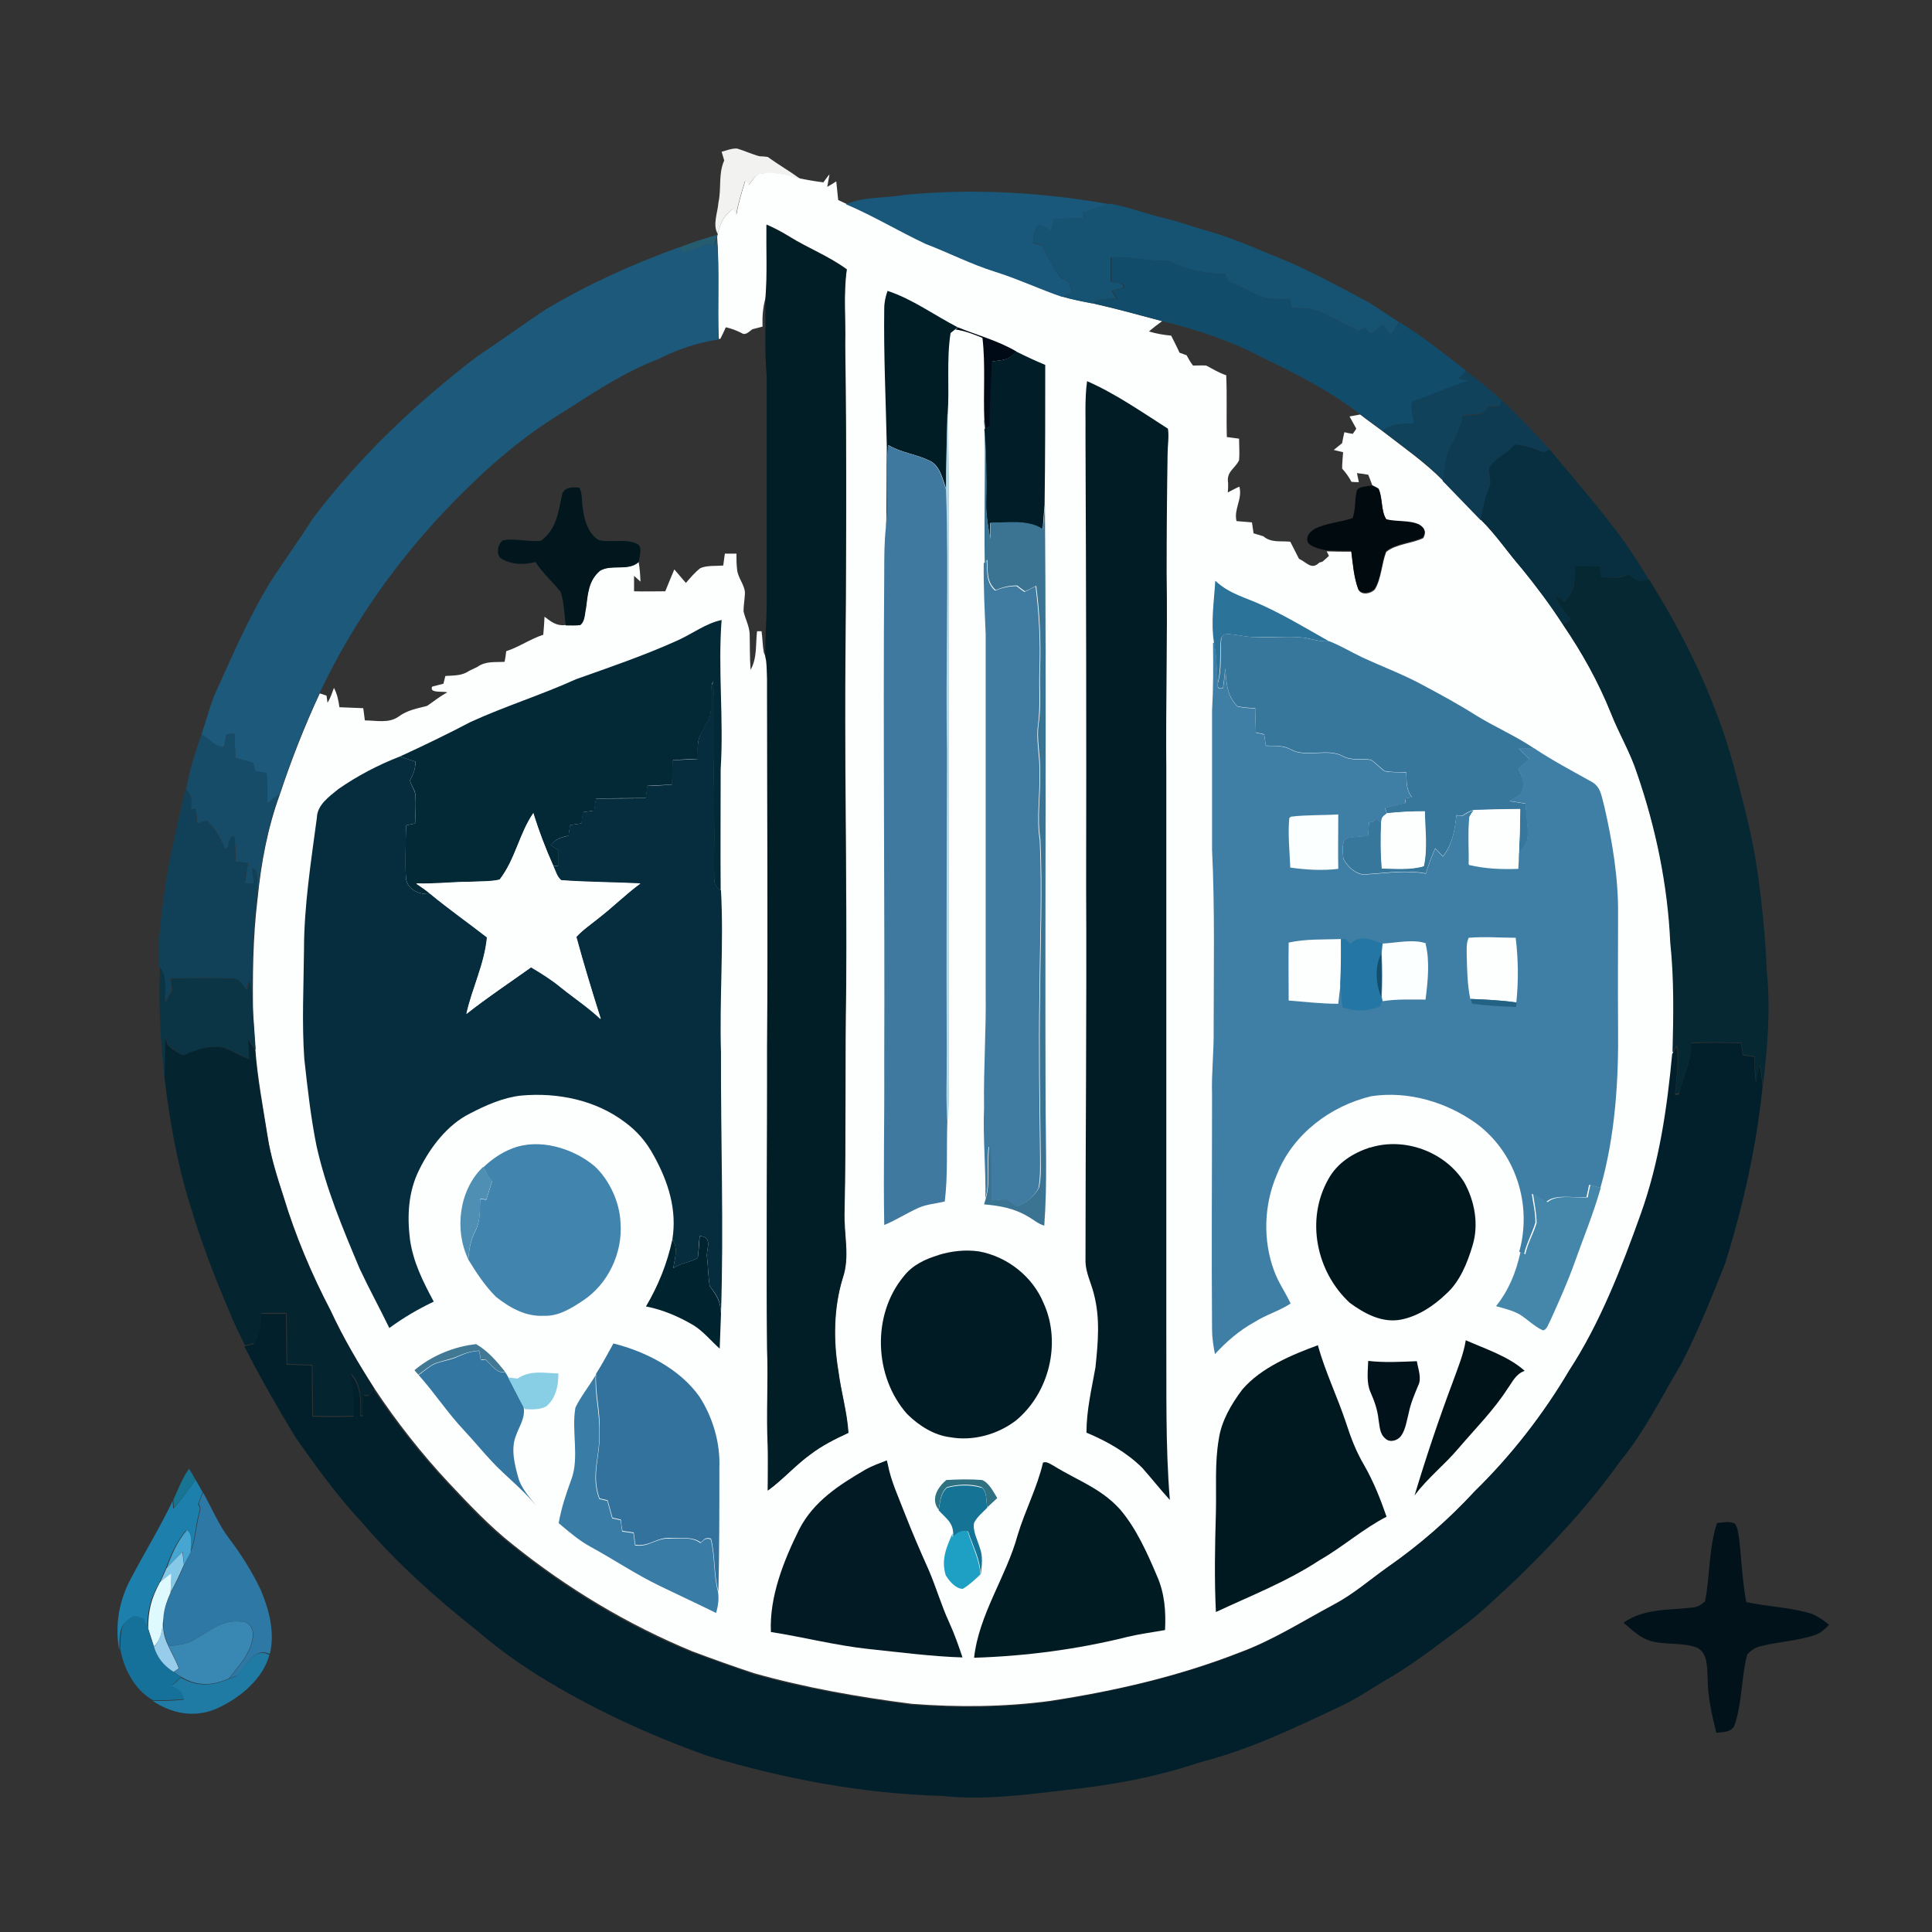 <svg xmlns="http://www.w3.org/2000/svg" id="Layer_1" data-name="Layer 1" viewBox="0 0 600 600"><rect x="0" y="0" width="600" height="600" fill="#333333" stroke="none"/><defs><style>      .cls-1 {        fill: #1ea0c4;      }      .cls-2 {        fill: #2b7399;      }      .cls-3 {        fill: #011b24;      }      .cls-4 {        fill: #f2f3f0;      }      .cls-5 {        fill: #01171d;      }      .cls-6 {        fill: #98cceb;      }      .cls-7 {        fill: #114158;      }      .cls-8 {        fill: #011b23;      }      .cls-9 {        fill: #052833;      }      .cls-10 {        fill: #1f7aa4;      }      .cls-11 {        fill: #2f7181;      }      .cls-12 {        fill: #3a7492;      }      .cls-13 {        fill: #4487ab;      }      .cls-14 {        fill: #38779c;      }      .cls-15 {        fill: #042936;      }      .cls-16 {        fill: #10425c;      }      .cls-17 {        fill: #3376a1;      }      .cls-18 {        fill: #15719a;      }      .cls-19 {        fill: #397ca5;      }      .cls-20 {        fill: #86c8e8;      }      .cls-21 {        fill: #dffafe;      }      .cls-22 {        fill: #19587a;      }      .cls-23 {        fill: #01202b;      }      .cls-24 {        fill: #011a24;      }      .cls-25 {        fill: #4185af;      }      .cls-26 {        fill: #082f3f;      }      .cls-27 {        fill: #011e28;      }      .cls-28 {        fill: #0b3444;      }      .cls-29 {        fill: #afdae9;      }      .cls-30 {        fill: #2476a4;      }      .cls-31 {        fill: #157495;      }      .cls-32 {        fill: #001d26;      }      .cls-33 {        fill: #40799f;      }      .cls-34 {        fill: #1d80ac;      }      .cls-35 {        fill: #88cfe5;      }      .cls-36 {        fill: #47a6d1;      }      .cls-37 {        fill: #010b0f;      }      .cls-38 {        fill: #246283;      }      .cls-39 {        fill: #124c6b;      }      .cls-40 {        fill: #407ba1;      }      .cls-41 {        fill: #0e3b52;      }      .cls-42 {        fill: #062d3e;      }      .cls-43 {        fill: #174c69;      }      .cls-44 {        fill: #1c597a;      }      .cls-45 {        fill: #3f7fa6;      }      .cls-46 {        fill: #002330;      }      .cls-47 {        fill: #265c70;      }      .cls-48 {        fill: #4e8fb3;      }      .cls-49 {        fill: #134e6e;      }      .cls-50 {        fill: #fdffff;      }      .cls-51 {        fill: #01121a;      }      .cls-52 {        fill: #187493;      }      .cls-53 {        fill: #fcffff;      }      .cls-54 {        fill: #165372;      }      .cls-55 {        fill: #2d78a5;      }      .cls-56 {        fill: #021c25;      }      .cls-57 {        fill: #00161d;      }      .cls-58 {        fill: #417994;      }      .cls-59 {        fill: #000916;      }      .cls-60 {        fill: #011e26;      }      .cls-61 {        fill: #3987b3;      }      .cls-62 {        fill: #fdfefe;      }      .cls-63 {        fill: #33729c;      }      .cls-64 {        fill: #001820;      }      .cls-65 {        fill: #001319;      }      .cls-66 {        fill: #042430;      }    </style></defs><path class="cls-4" d="M228.91,46.13c2.4.7,4.6,1.8,7,2.4.8,0,1.7.1,2.5.2,3.3,2.4,6.8,4.4,10.1,6.8-3.9-.9-7.4-2.2-11.6-1.6-2.4,0-3.1,2.1-4.5,3.6-.4-.5-.7-.9-1-1.4-1.1,3.5-2.2,7-2.8,10.6-.4-.6-.7-1.2-1.1-1.8-2.9,2.3-3.7,4.2-4.6,7.7-1.7-2.7,0-6.7.2-9.7,1-4.6-.1-8.8,1.8-13.1-.3-.9-.5-1.8-.8-2.7,1.5-.4,3.2-1.1,4.8-1Z"></path><path class="cls-62" d="M236.91,53.83c4.1-.6,7.6.6,11.6,1.6,2.4.5,4.8.9,7.2,1.2.6-.8,1.2-1.7,1.9-2.5-.2,1.3-.5,2.6-.7,3.9.9-.5,1.9-1.1,2.8-1.7.2,1.9.4,3.9.6,5.8.9.4,1.7.8,2.6,1.2,8.5,3.6,16.4,8.3,24.7,12.3,7.3,2.8,14.2,6.4,21.7,8.7,7.1,2.2,13.8,5.5,20.8,7.8,3.1.9,6.2,1.5,9.3,2.1,7.2,1.6,14.3,3.6,21.5,5.5-1.4,1-2.8,2.1-4.1,3.2,2.3.7,4.6,1.1,6.9,1.3.9,1.8,1.8,3.5,2.6,5.3.7.3,1.5.5,2.2.8.6,1.1,1.2,2.2,2,3.2,1.4,0,2.8-.1,4.1,0,2.1,1.1,4,2.3,6.2,3,.3,6.4,0,12.8.2,19.2,1.3.2,2.6.3,3.8.5,0,2.2.2,4.5,0,6.7-1.4,2.8-4,3.5-3.4,7.1,0,.9,0,1.9-.1,2.9,1.2-.6,2.4-1.3,3.6-1.8,1,4-1.8,6.9-.9,10.7,1.6.1,3.2.3,4.8.4.2,1.2.3,2.3.5,3.4,1,.3,2,.6,3,.9,2.5,2.1,5.3,1.4,8.4,1.7.9,1.8,1.8,3.5,2.7,5.3,2.4,1.1,3.9,3.6,6.3,1.2.3-.1.7-.2,1-.3.7-.6,1.4-1.2,2-1.8-.2-.5-.5-1-.7-1.4,2.6.1,5.1.1,7.7.1.5,3.9.8,8.2,2.2,11.9,1.1,1.8,4,1.1,5.1-.2,2-3.3,2.1-8.1,3.5-11.6,3-2.5,8-2.6,11.5-4.3,1-1.8.5-2.9-1.1-3.9-3-1.6-7.1-.8-10.3-1.7-1.8-2.7-1.1-6.6-2.4-9.5-.6-.4-1.2-.7-1.9-1-.5-1.2-.9-2.5-1.4-3.6-1.2-.2-2.3-.4-3.5-.5.2.9.4,1.8.6,2.8-.8,0-1.6,0-2.3-.1-.8-1.5-1.7-2.8-2.9-4.1,0-1.7.2-3.4.3-5.1-1-.2-2-.5-2.9-.7.9-.7,1.7-1.4,2.6-2.1.2-1.1.4-2.2.7-3.4.9.2,1.7.4,2.6.5.4-.5.7-1,1.1-1.6-.7-1.3-1.4-2.5-2.1-3.8,1.1-.2,2.2-.4,3.3-.6,2.3,1.8,4.7,3.5,7,5.2,6.4,5,13.1,9.6,18.8,15.4,3.9,4.1,7.9,8.1,11.8,12.2,4.7,4.6,8.3,10,12.6,15,4.7,5.6,9,11.5,13,17.7,5.8,8.6,10.9,17.7,14.8,27.3,2.5,6.4,6,12.3,8.2,18.9,5.8,16.9,9.5,34.7,10.3,52.5,1.2,11.3,1,22.8.7,34.1-1.5,17.1-4,33.6-9.8,49.8-5.8,16.5-12.6,33.8-22.2,48.5-8.1,13.8-18,26.5-29.4,37.6-8.2,8.9-17.3,16.8-27.2,23.7-5.5,3.9-10.5,8.3-16.5,11.5-10.1,5.4-19.1,11.2-29.4,15-19.1,7.5-38.8,12-59,15.1-14.2,1.9-28.8,2-43,.9-16.4-2.1-33-5-48.9-9.5-6.4-2.1-12.8-4.4-19.2-6.8-20.1-8.3-38.9-19.6-55.8-33.2-7.1-5.6-13.6-12.5-19.8-19.1-8.5-9.1-16.2-18.9-23.1-29.3-5-7.8-9.7-15.8-13.6-24.2-5.9-11.3-10.9-23.1-14.6-35.3-2-6.2-4-12.4-5-18.9-1.4-8.9-3.1-17.8-3.8-26.8-.2-3.3-.5-6.7-.7-10-.2-12.4-.1-24.8,1.4-37.1,1.1-11,3.1-21.8,6.9-32.2,3.5-10.6,7.7-21.3,12.4-31.4l2.1.7c.1.7.2,1.5.3,2.2.9-1.4,1.4-3,2-4.6,1,1.9,1.4,3.8,1.7,6,2.5.1,4.9.2,7.4.3.2,1.2.3,2.5.5,3.8,3.6,0,7.4,1,10.5-1.2,2.7-2,5.7-2.5,8.8-3.3,2.1-1.4,4-3,6.3-4.2-1.2-.5-5.7.4-4.7-1.8,1.1-.3,2.3-.6,3.5-.9.2-.8.4-1.6.6-2.4,2.7-.2,5.1,0,7.4-1.6.8-.4,1.7-.8,2.5-1.2,2.7-1.9,5.4-1.4,8.5-1.6.2-1.1.4-2.2.5-3.3,4-1.3,7.5-3.8,11.5-5.1.2-1.9.3-3.7.4-5.6,2.1,1.6,3.7,2.9,6.5,2.6,1.5,0,3,0,4.5-.1,1.5-1.1,1.4-3.6,1.8-5.3.6-4.4.7-8.5,4.4-11.6,3.7-2,8.8.3,12-2.7.4,2.1.5,4.1.6,6.2-.7-.6-1.3-1.2-2-1.8v4.8c3.2.1,6.4,0,9.7,0,.9-2.3,1.9-4.6,2.8-6.8,1.2,1.4,2.4,2.8,3.6,4.2,1.4-1.6,2.8-3.3,4.5-4.6,2.1-.9,4.8-.6,7.1-.8.2-1.2.3-2.5.5-3.7h3.6c0,1.7,0,3.3.2,4.9.2,2.8,2.8,5.2,2.4,8-.1,1.7-.4,3.3-.4,5,.5,2.3,1.8,4.6,1.9,7,.1,3.7,0,7.4.3,11.2,2.1-3.9,1.5-7.8,2-12h1.4c.3,2.2.3,4.4.7,6.6l.6,1.5.2.8c.5,3.9.2,8,.3,12,0,36,.3,72,0,108,0,31.3-.3,62.7,0,94,.4,10-.3,20,.2,30,.2,4.6.1,9.2,0,13.9,4.7-3.4,8.5-7.8,13.2-11.2,3.6-2.8,7.6-4.8,11.8-6.7-.4-6.5-2.3-12.6-3.1-19.1-1.6-9.4-1.5-19.6,1.3-28.8,2.4-7,.3-13.4.6-21.2.5-23.3.1-46.7.5-70,.2-31-.4-62-.3-93,.3-35.3.5-70.7,0-106,.2-7.7-.6-15.6.5-23.2-5.6-4.1-11.9-6.5-17.7-10.1-2.3-1.4-4.7-2.7-7.2-3.8-.1,7.5.4,15.1-.3,22.6-.9,3-1.1,5.9-1,9.1-1,.3-2,.5-3.1.8-1,.6-2.1,2.1-3.4,1.2-1.6-.8-3.1-1.4-4.9-1.8-.5,1.2-1.1,2.4-1.7,3.6h-.5c-.4-10.5.3-21.2-.5-31.8l.2-.7v-.2c.9-3.5,1.8-5.4,4.7-7.7.4.6.7,1.2,1.1,1.8.6-3.6,1.7-7.1,2.8-10.6.4.5.7.9,1,1.4,1.4-1.5,2.1-3.7,4.5-3.6h-.1Z"></path><path class="cls-22" d="M345.21,63.33c-3,.7-6,1.7-8.9,2.7.1.6.2,1.2.3,1.8-3.1,0-6.2.1-9.3.2-.2,1.2-.5,2.5-.8,3.7-1.2-.5-3-2.1-4.3-1.6-1.2,1.7-1.1,3.5-1.4,5.4.9.2,1.8.5,2.8.7,1.7,3.5,3.6,6.9,5.9,10.1.9.4,1.8.9,2.6,1.5.3,1,.5,2,.7,3-1,.4-1.9.9-2.9,1.4-7-2.4-13.8-5.6-20.8-7.8-7.4-2.3-14.4-5.9-21.7-8.7-8.3-3.9-16.2-8.7-24.7-12.3,6-2.5,11.8-1.8,18.2-2.9,21.4-2.1,43.1-.8,64.3,3v-.2Z"></path><path class="cls-54" d="M345.21,63.33c5.7,1.1,11,3.2,16.7,4.5,4.2,1,8.3,2.5,12.5,3.7,9,2.5,17.8,6.6,26.5,10.1,8.2,3.7,16.2,8,24.2,12.3,3.2,2,6.2,4.1,9.4,6.1-.8,1.4-1.6,2.7-2.5,4.1-.8-1.1-1.6-2.2-2.5-3.3-1.2,1-2.5,2-3.8,2.9-.6-.7-1.2-1.3-1.8-1.9-.7.3-1.4.6-2.1.9-3.8-1.8-7.5-3.8-11.3-5.6-3-1.6-6-1.3-9.4-1.5-.2-.9-.4-1.8-.6-2.6-3.9-.2-7.5,0-11-1.8-2.7-1.4-5.4-2.9-8.3-3.9-.2-.8-.4-1.5-.7-2.3-6.7,0-11.7-1.2-17.7-4-6,.2-11.9-1.4-17.9-1.1-.1,2.5,0,5,0,7.5,1.2.6,4.4,0,3.8,2-1.2.3-2.4.6-3.6.8.5.8,1.1,1.6,1.6,2.5-2.7,0-5.1,0-7.5,1.5-3.1-.6-6.3-1.2-9.3-2.1,1-.4,1.9-.9,2.9-1.4-.2-1-.3-2-.7-3-.8-.5-1.7-1-2.6-1.5-2.3-3.1-4.2-6.5-5.9-10.1-.9-.2-1.8-.5-2.8-.7.3-2,.3-3.7,1.4-5.4,1.3-.5,3,1.1,4.3,1.6.3-1.2.5-2.5.8-3.7,3.1,0,6.2-.2,9.3-.2,0-.6-.2-1.2-.3-1.8,2.9-1,5.9-2,8.9-2.7v.1Z"></path><path class="cls-60" d="M238.01,69.83c2.5,1.1,4.9,2.3,7.2,3.8,5.9,3.6,12.2,6,17.7,10.1-1.1,7.6-.3,15.5-.5,23.2.5,35.3.3,70.7,0,106-.1,31,.5,62,.3,93-.4,23.3,0,46.7-.5,70-.3,7.8,1.8,14.2-.6,21.2-2.8,9.2-2.9,19.4-1.3,28.8.9,6.5,2.7,12.6,3.1,19.1-4.1,1.9-8.1,3.9-11.8,6.7-4.7,3.4-8.5,7.8-13.2,11.2,0-4.6.1-9.3,0-13.9-.5-10,.2-20-.2-30-.3-31.3.1-62.7,0-94,.3-36,0-72,0-108,0-4,.1-8-.3-12l-.2-.8c-.2-5.8.4-11.5.4-17.2v-70c-.7-8.1-.3-16.3-.4-24.4.6-7.5.2-15.1.3-22.6v-.2Z"></path><path class="cls-47" d="M222.81,72.83l-.2.7c-.3,1-.6,1.9-.9,2.9-.6-.2-1.2-.4-1.8-.5-2.6,1-5.2,1.9-7.8,2.7-.5-.5-1-1.1-1.5-1.6,3.9-1.7,8-2.9,12.1-4.1l.1-.1Z"></path><path class="cls-44" d="M222.61,73.43c.8,10.6.2,21.3.5,32-6.9,1.1-12.5,3-18.7,6.1-10.4,4-19.5,10-28.8,16-11,6.6-21.1,14.8-30.2,23.8-19,18.4-34.9,40-46.2,64-4.7,10.1-8.9,20.8-12.4,31.4-1.4.8-2.6,1.7-3.8,2.9,0-3.2,0-6.3-.2-9.5-1.2-.2-2.4-.4-3.6-.6-.2-.9-.4-1.7-.6-2.6-1.8-.5-3.7-1-5.5-1.5-.1-2.5-.2-5.1-.3-7.6-.9,0-1.7.2-2.5.3-.2,1.3-.5,2.6-.7,3.9-3.2,0-4.5-2.4-7.1-3.9,1.5-4.1,2.5-8.4,4.2-12.5,5.4-11.9,10.4-23.7,17.2-34.8,4.3-6.7,9-13.1,13.3-19.9,14.5-19.1,31.8-35.6,50.8-50.1,7.2-4.8,14.2-9.9,21.4-14.7,13.1-7.8,27-14.1,41.4-19.3.5.5,1,1.1,1.5,1.6,2.6-.8,5.2-1.6,7.8-2.7.6.2,1.2.3,1.8.5.3-1,.6-1.9.9-2.9l-.2.1Z"></path><path class="cls-39" d="M345.01,79.93c6-.4,11.8,1.2,17.9,1.1,6,2.8,11,4,17.7,4,.2.8.4,1.5.7,2.3,2.9,1,5.6,2.5,8.3,3.9,3.5,1.8,7.2,1.6,11,1.8.2.9.4,1.8.6,2.6,3.3.2,6.3-.1,9.4,1.5,3.8,1.9,7.5,3.9,11.3,5.6.7-.3,1.4-.6,2.1-.9.6.6,1.2,1.3,1.8,1.9,1.2-1,2.5-2,3.8-2.9.8,1.1,1.6,2.2,2.5,3.3.8-1.4,1.6-2.7,2.5-4.1,7.3,4.5,13.9,9.8,20.7,15.1-.8.8-1.5,1.6-2.2,2.5,1,.2,2,.4,3,.7-5.9,1.8-11.3,4.5-17.2,6.3-1.3,1.2.2,5.3.3,7-3.6,0-6.8-.2-9.8,2.2-2.3-1.8-4.7-3.5-7-5.2-9.1-7-19.7-12.5-30-17.4-9.9-5.3-20.5-8.8-31.4-11.5-7.2-1.9-14.3-3.9-21.5-5.5,2.4-1.6,4.8-1.4,7.5-1.5-.5-.8-1.1-1.6-1.6-2.5,1.2-.2,2.4-.5,3.6-.8.7-2-2.6-1.4-3.8-2v-7.5h-.2Z"></path><path class="cls-32" d="M275.61,90.33c7.7,2.5,14.6,7.6,21.8,11.3l-.7.6-1.5,1.2c-1.3,8.3-.3,16.9-.9,25.2-.2,7.8-.5,15.6-.4,23.4-1.1-3.1-2-7.6-5.3-9-4.1-2-8.7-2.4-12.7-4.8-.9,8.6.2,17.2-.7,25.7.2-8.4.1-16.7.2-25.1-.3-14.4-1-28.6-.8-43,0-1.9.4-3.7,1-5.4v-.1Z"></path><path class="cls-59" d="M297.41,101.63c6.1,2.5,12.4,4.1,18.2,7.5-2.1,2.8-4.3,2.7-7.4,3.1-.3,6.7-.7,13.5-.7,20.2l-1.6.8c0-.8-.1-1.7-.2-2.5-.4-8.6.4-17.3-.6-25.8-2.7-1.1-5.4-2.2-8.4-2.6l.7-.6v-.1Z"></path><path class="cls-27" d="M315.51,109.13c3,1.5,6,2.9,9.1,4.2,0,14.5,0,28.9-.2,43.4-.2,2.6-.4,5.1-.6,7.7-4.7-3.1-10.9-1.9-16.3-2v5.2c-.6-3.9-1.4-7.7-1.3-11.7.2-7.6,0-15.1-.5-22.7l1.6-.8c0-6.7.4-13.4.7-20.2,3.2-.4,5.4-.3,7.4-3.1h.1Z"></path><path class="cls-16" d="M455.11,115.13c3.9,2.9,7.8,5.9,11.4,9.3l-.8,1.7h-3.3c-.7.7-1.4,1.5-2,2.3-2,.2-4,.3-6,.5-.8,3.4-1.9,6.6-3.8,9.6-1.9,3-1.7,7-2.5,10.6-5.7-5.9-12.4-10.4-18.8-15.4,3-2.3,6.2-2.1,9.8-2.2,0-1.7-1.6-5.8-.3-7,5.9-1.8,11.3-4.6,17.2-6.3-1-.2-2-.5-3-.7.8-.8,1.5-1.6,2.2-2.5l-.1.1Z"></path><path class="cls-56" d="M337.51,118.33c8.9,3.9,16.9,9.5,25.2,14.8.4,2.5-.1,5.2-.1,7.7-.2,12.3-.3,24.7-.3,37,.3,20.3-.3,40.7-.1,61v176c.1,17-.3,34.1,1.1,51-2.9-3.2-5.6-6.6-8.5-9.9-4.8-4.8-11.1-8.4-17.4-11,0-7,1.6-13.5,2.8-20.3.8-7.8,1.5-15.2-.5-22.8-.9-3.6-2.5-6.5-2.6-10,0-39,.4-78,.2-117,.1-46.3,0-92.7-.2-139,.1-5.8-.3-11.8.5-17.5h-.1Z"></path><path class="cls-41" d="M466.51,124.43c5.2,4.8,10,10,14.8,15.2-.6.3-1.3.6-1.9.8-2.7-.9-5.5-2.1-8.4-2.3-1,.3-1.8,1.4-2.6,2.1-2,1.5-4.6,3-5.9,5.2-.5,1.8.8,4.2,0,6.1-1.4,3.2-2,6.6-2.7,10-3.9-4.1-7.9-8.1-11.8-12.2.8-3.5.7-7.5,2.5-10.6,1.8-3,3-6.2,3.8-9.6,2-.2,4-.3,6-.5.6-.8,1.3-1.6,2-2.3h3.3l.8-1.7.1-.2Z"></path><path class="cls-29" d="M294.31,128.63c.2,9.1.6,18.1.4,27.2v180c.1,4.2.1,8.3-.5,12.4-.5-7.1,0-14.2-.2-21.4,0-31,0-62,.1-93-.5-27.2.6-54.6-.3-81.8,0-7.8.2-15.6.4-23.4h.1Z"></path><path class="cls-12" d="M305.61,130.63c0,.8.1,1.7.2,2.5.5,7.6.7,15.1.5,22.7-.1,4,.6,7.8,1.3,11.7v-5.2c5.4,0,11.6-1.1,16.3,2,.2-2.6.5-5.1.6-7.7.5,61,0,122.1.2,183.2,0,13.6.6,27.3-.4,40.8-1.9-.5-3.5-2-5.2-2.9-4.2-2.5-8.7-3.3-13.5-3.7l.6-2c1.4-5.1.3-10.7,1-16h.6c.4,5.5.3,11,.3,16.6,1.6,0,3.1-.2,4.7-.3,1.1.8,2.2,1.5,3.3,2.2,2.6-1,5.4-3.2,6.6-5.8.7-3.2.5-6.6.5-9.9-.2-16.7-.5-33.3-.2-50,.1-16,.8-32,.1-48-1.1-7,.1-13.9-.1-21,.2-5.3-1.2-10.1-.4-15.3.8-5.6.2-11,.4-16.7.3-8.6-.1-17.3-1.2-25.9-1.2.6-2.3,1.2-3.5,1.7-.8-.6-1.6-1.1-2.4-1.8-2.5,0-4.4.5-6.7,1.4-2.9-2.7-2.4-5.7-2.6-9.4l-.2.2-.6.6c-.2-14.7.2-29.4,0-44.2l-.2.2Z"></path><path class="cls-33" d="M275.81,138.23c4,2.4,8.6,2.8,12.7,4.8,3.3,1.4,4.2,5.9,5.3,9,.9,27.2-.2,54.6.3,81.8-.1,31-.2,62-.1,93,.1,7.2-.3,14.3.2,21.4-.3,8.2.2,16.7-.8,24.9-2.8.7-5.5.8-8.2,2-3.6,1.6-6.9,3.8-10.6,5.3-.3-16.5.1-33.1,0-49.7.2-51-.4-102,0-153,0-4.6,0-9.3.5-13.9.9-8.6-.2-17.1.7-25.7v.1Z"></path><path class="cls-26" d="M471.01,138.13c2.9.2,5.7,1.4,8.4,2.3.6-.3,1.3-.6,1.9-.8,8,9.6,16.2,19,23.5,29.1,2.5,3.6,4.9,7.4,7.2,11.2-1.1.3-2.1.5-3.2.6-1.2-.5-2.2-1.4-3.2-2.2-2.8,1.6-5.5,1-8.5.9-.1-1.1-.2-2.2-.4-3.3h-7.6c-.2,2.2,0,4.5-.5,6.7-.6,1.5-1.6,2.9-2.5,4.3-1.1-.6-2.2-1.2-3.3-1.9,1.3,2.7,3,5.2,5,7.4-.8.5-1.6,1.1-2.4,1.6-4-6.2-8.4-12-13-17.7-4.3-4.9-7.9-10.4-12.6-15,.7-3.4,1.3-6.8,2.7-10,.9-1.8-.4-4.3,0-6.1,1.3-2.1,3.9-3.7,5.9-5.2.8-.7,1.6-1.7,2.6-2.1v.2Z"></path><path class="cls-37" d="M426.21,150.73c.6.3,1.3.6,1.9,1,1.3,2.9.7,6.8,2.4,9.5,3.2.9,7.3.2,10.3,1.7,1.6,1,2.1,2.1,1.1,3.9-3.5,1.7-8.5,1.9-11.5,4.3-1.4,3.5-1.5,8.3-3.5,11.6-1.1,1.3-4,2-5.1.2-1.4-3.7-1.7-8-2.2-11.9-2.6,0-5.1,0-7.7-.1-1.8-.4-4.5-.9-5.7-2.4-.8-2,.5-3.3,2.1-4.3,3.5-1.8,8.2-2.1,11.7-3.3,1.1-2.6.6-5.9,1.4-8.7.8-1.3,3.4-1.1,4.7-1.5h.1Z"></path><path class="cls-5" d="M180.01,151.63c.9,1.8.6,4.3,1,6.2.3,3.4,1.7,8.1,5,9.9,3.5.9,8.5-.6,11.9,1.2,1.8,1,.6,4,.5,5.6-3.3,3-8.4.6-12,2.7-3.7,3.1-3.8,7.2-4.4,11.6-.4,1.7-.3,4.2-1.8,5.3-1.5.2-3,.1-4.5.1-.5-3.4-.5-7.2-1.6-10.4-2.5-3.2-5.6-5.8-7.8-9.3-3.5.9-7,.9-10.2-.8-2.3-1-1.6-4.7,0-5.9,3.9-.8,8.1.6,11.9.1,4.8-3.6,5.3-8.6,6.5-14,.3-2.7,3.5-2.8,5.6-2.4l-.1.1Z"></path><path class="cls-40" d="M306.21,174.23l.2-.2c.3,3.6-.3,6.7,2.6,9.4,2.2-.9,4.2-1.4,6.7-1.4.8.6,1.5,1.2,2.4,1.8,1.2-.5,2.3-1.2,3.5-1.7,1.1,8.6,1.5,17.2,1.2,25.9-.2,5.6.3,11.1-.4,16.7-.8,5.2.6,10.1.4,15.3.2,7.1-1,14,.1,21,.7,16,0,32-.1,48-.3,16.7,0,33.3.2,50,0,3.3.1,6.7-.5,9.9-1.2,2.6-3.9,4.8-6.6,5.8-1.2-.6-2.2-1.4-3.3-2.2-1.6,0-3.1.2-4.7.3,0-5.5.1-11-.3-16.6h-.6c-.7,5.3.5,10.9-1,16,.2-9.4-.8-18.8-.4-28.3-.2-12,.7-24,.5-36v-111c-.3-7.4-.7-14.6-.6-22l.6-.6.1-.1Z"></path><path class="cls-9" d="M489.21,175.93c2.5-.1,5,0,7.6,0,.1,1.1.2,2.2.4,3.3,3.1.1,5.7.8,8.5-.9,1,.7,2,1.7,3.2,2.2,1.1-.2,2.1-.4,3.2-.6,11.4,18.1,20.6,37.2,26.3,57.9,2.8,10.7,5.7,21.2,7.3,32.2,1.5,10.6,2.6,21.1,3,31.8,1.2,11.6.2,23.6-1.2,35.2-.2-2.1-.6-4.3-.9-6.4-.4,1.8-.8,3.6-1.2,5.4-.3-2.7-.5-5.3-.5-8-1.2-.2-2.4-.3-3.6-.5-.2-1.2-.3-2.4-.5-3.7-5.1-.1-10.3-.3-15.5,0,0,5.6-2.6,10.2-3.8,15.6l-1.2.2c.3-5.1,1.4-9.9.5-15-.5.7-.9,1.5-1.4,2.2.3-11.4.5-22.8-.7-34.1-.8-17.9-4.5-35.7-10.3-52.5-2.1-6.6-5.7-12.5-8.2-18.9-3.9-9.7-8.9-18.7-14.8-27.3.8-.5,1.6-1,2.4-1.6-2-2.3-3.7-4.7-5-7.4,1.1.6,2.2,1.2,3.3,1.9.9-1.4,1.9-2.8,2.5-4.3.5-2.2.4-4.5.5-6.7h.1Z"></path><path class="cls-2" d="M377.51,180.43c4.5,4.2,9.7,5.2,15.1,7.8,6.9,3.2,13.5,7.2,20.1,10.9-3.1.3-5.8-1-8.8-1.2-5-.4-10,.1-15-.1-2.7-.1-5.3-.9-8-.9-.7,0-1.2.4-1.7,1.2-.6,4.8.2,9.5-1.1,14.2-.3-4.2-.3-8.5-1.1-12.7-1-6.6,0-12.6.4-19.2h.1Z"></path><path class="cls-15" d="M224.11,192.43c-1.2,15.5.7,30.9-.3,46.4,0,12.5-.1,25.1,0,37.7-2.8-1.7-1.8-3.9-2.1-6.7.2-13.3-.1-26.7,0-40-.1-6.1.1-12.1-.3-18.2l-.3.9c-.8,3.8.8,9-1.7,12.1-.4.9-.8,1.7-1.2,2.5-2,2.7-1.4,5.5-1.5,8.6-2.6,0-5.1.2-7.7.3,0,2.6-.2,5.1-.3,7.7-2.5,0-5.1.2-7.6.3-.2,1.2-.3,2.5-.5,3.8-5.2.1-10.3,0-15.5.2-.2,1.2-.3,2.4-.5,3.7-1.2.2-2.3.3-3.5.5-.2,1.2-.3,2.3-.5,3.5-1.2.2-2.3.3-3.5.5-.2,1.1-.4,2.2-.5,3.3-2.5.5-3.9,1-5.6,2.9.8.5,1.6,1.1,2.4,1.6v4.9h-1.6c-2.4-5.4-4.4-10.7-6.2-16.4-4.4,6.4-5.6,14.4-10.5,20.7-2.9.7-6.2.5-9.2.7-5.6,0-11.1.8-16.7.5,1.5,1,3,2,4.4,3.2-3.1.3-7-1.2-7.5-4.7-.5-5.5-.1-11.1,0-16.6.9-.2,1.8-.4,2.8-.6.1-2.9.3-5.8.1-8.7,0-1.7-1.4-3.1-1.7-4.7,1.1-2,1.7-3.4,1.7-5.8-1.6-.5-3.2-1-4.8-1.6,7.4-3.4,14.7-6.9,21.9-10.7,10.7-4.9,22-8.4,32.8-13.3,10.4-3.7,21-7.3,31.2-11.9,4.8-2.1,9.1-5.5,14.1-6.5l-.1-.1Z"></path><path class="cls-14" d="M381.01,196.93c2.7,0,5.3.8,8,.9,5,.3,10-.3,15,.1,3,.3,5.7,1.5,8.8,1.2,3.5,1.4,6.7,3.3,10,4.9,6.4,3,13,5.4,19.2,8.8,5.4,2.9,10.8,5.8,16,9.1,6.1,3.8,12.7,6.6,18.6,10.6h-4.9c1.1,1.1,2.2,2.2,3.3,3.3-1.1.9-2.4,1.9-3.4,2.9.9,2,1.9,3.6,1.4,6,0,2.3-2.6,3-4.2,4.1,1.7.2,3.3.5,5,.8.2,3.2.8,6.5.7,9.8-.1,2.4-1.5,3.9-2.8,5.8.2-4.6.4-9.3.4-14-4.8,0-9.6.2-14.5.3-1.3.4-2.4,1-3.5,1.8-.6,0-1.2-.1-1.8-.2-.5,4.7-1.2,9-4.2,12.8-.8-.8-1.6-1.7-2.4-2.5-1.1,2.5-2.1,5.1-2.9,7.8-6.1-1.1-11.8-.2-17.8.2-3.2.8-6.4-2.1-7.8-4.7-.1-1.7-.8-5.6,1.1-6.5,2.1-.4,4.4-.5,6.5-.6.1-1.5.2-3,.4-4.4h1.1c1.8-1.6,1.2-.8,2.7.3-.2,4.7-.2,9.4.2,14.1,4.2.1,9,.5,13-.7,1.2-5.4.4-11.5.3-17-3.9,0-7.8.2-11.8.6-.2-.6-.4-1.1-.6-1.7,2.1-.5,4.2-1,6.4-1.5,0-.5-.1-.9-.2-1.4.7-.1,1.5-.2,2.2-.4-1.9-2.3-1.6-4.8-1.8-7.7-2.2,0-4.5,0-6.7-.4-1.5-1.1-2.7-2.5-4.2-3.5-3.2-.5-6,.4-8.9-1.2-4.6-2.5-11.3.6-16-2-2.5-1.4-5-1-7.8-1.2-.2-1.2-.3-2.4-.5-3.5-.9-.2-1.7-.4-2.6-.6,0-2.5-.2-5-.2-7.5-1.8-.1-3.7-.2-5.5-.6-3.4-3.4-3.4-7.3-3.8-11.8-.2,2-.4,4.1-.7,6.1-1.2.4-1.8,0-1.6-1.4,1.4-4.7.6-9.4,1.1-14.2.4-.8,1-1.2,1.7-1.2v.1Z"></path><path class="cls-45" d="M377.11,199.63c.8,4.2.8,8.4,1.1,12.7-.2,1.4.3,1.8,1.6,1.4.4-2,.5-4.1.7-6.1.4,4.5.4,8.4,3.8,11.8,1.8.4,3.7.5,5.5.6,0,2.5.2,5,.2,7.5.9.2,1.8.4,2.6.6.2,1.2.3,2.3.5,3.5,2.8.1,5.2-.2,7.8,1.2,4.7,2.6,11.4-.5,16,2,2.9,1.6,5.7.7,8.9,1.2,1.5,1,2.7,2.5,4.2,3.5,2.2.4,4.5.3,6.7.4.2,2.8-.2,5.3,1.8,7.7-.7.1-1.4.2-2.2.4,0,.5.1.9.2,1.4-2.1.5-4.2,1-6.4,1.5.2.6.4,1.1.6,1.7-1.3,1-1.6,1.2-1.7,3-1.5-1.1-1-1.9-2.7-.3h-1.1c-.1,1.5-.2,2.9-.4,4.4-2.2.1-4.4.2-6.5.6-1.9.9-1.2,4.8-1.1,6.5,1.4,2.6,4.6,5.5,7.8,4.7,6-.4,11.8-1.3,17.8-.2.8-2.7,1.8-5.2,2.9-7.8.8.8,1.6,1.7,2.4,2.5,3-3.8,3.6-8.1,4.2-12.8.6,0,1.2.1,1.8.2,1.1-.7,2.2-1.4,3.5-1.8-.5.7-.9,1.3-1.3,2-.5,4.9,0,9.9-.2,14.8,5.1,1.2,10.1,1.5,15.3,1.2,0-1.5.1-3,.2-4.5,1.3-1.8,2.7-3.4,2.8-5.8,0-3.2-.5-6.5-.7-9.8-1.7-.3-3.3-.5-5-.8,1.6-1.1,4.3-1.8,4.2-4.1.4-2.4-.5-4-1.4-6,1-1.1,2.2-2,3.4-2.9-1.1-1.1-2.2-2.2-3.3-3.3h4.9c5.7,3.8,11.6,6.9,17.5,10.2,3.2,1.6,3.3,4.6,4.2,7.7,2.5,10.9,4.4,22.3,4.3,33.5,0,11.7-.1,23.3,0,35,.2,16.7-.9,34-5.5,50.1-1.1-.3-2.3-.7-3.5-1-.3,1.3-.5,2.5-.8,3.8-3.8.5-9.5-1.1-12.5,1.5-1.5-.8-3-1.6-4.5-2.5.4,3,1.2,6,1.1,9-1,3.3-2.7,6.3-3.5,9.7-.5-.2-1-.4-1.5-.7,4.1-14.6-1.1-30.8-13.3-39.8-9.3-6.7-21.2-10.2-32.6-8.5-12.7,3-24.4,11.8-29.3,24.2-4.1,9.4-4.5,20.5-.9,30.1,1.3,3.6,3.5,6.6,5.1,10.1-3.5,2.3-7.7,3.5-11.3,5.8-4.7,2.6-8.6,6-12.2,9.9-.5-2.6-.9-5.1-.9-7.7-.2-24.3,0-48.7,0-73-.2-6.7.6-13.3.5-20,0-18.6.4-37.4-.5-56v-43c.4-7.1.4-14.1.3-21.2h.4Z"></path><path class="cls-42" d="M221.21,212.53l.3-.9c.5,6.1.2,12.1.3,18.2-.2,13.3.1,26.7,0,40,.2,2.7-.7,5,2.1,6.7.9,16.5-.5,33.7,0,50.3-.1,27,.9,54.2,0,81.2-.1-3.9-1.2-5.7-3.5-8.6-.5-3.2-.5-6.4-.9-9.6.1-2.6,1.7-5.6-2.2-6-.3,2.2-.3,4.5-.6,6.8-2.2,1.4-5.2,1.6-7.6,3.2.4-3.2,1.6-6-.3-8.9,1.5-9.3-1.3-18-5.8-26.1-2.2-4.1-5.1-7.5-8.9-10.3-9.1-6.9-20.9-9.3-32.2-8.3-5.6.6-11,3-16,5.6-7,3.5-12.3,10.5-15.7,17.4-3.4,6.8-3.8,14.2-2.9,21.6,1,7.1,4,13.1,7.4,19.4-5,2.4-9.3,4.9-13.8,8.2-3-6.2-6.3-12.2-9.2-18.4-5.3-12.6-10.4-24.7-13.4-38.1-1.8-8.9-2.8-18-3.8-27-.8-11.3-.2-22.7-.1-34,0-13.5,2.2-27.5,4-41,.1-4,3.9-6.6,6.7-8.9,5.9-4.1,12.4-7.5,19.1-10.1,1.6.5,3.2,1.1,4.8,1.6,0,2.4-.6,3.8-1.7,5.8.3,1.6,1.6,3,1.7,4.7.2,2.9,0,5.8-.1,8.7-.9.2-1.8.4-2.8.6,0,5.5-.4,11.1,0,16.6.5,3.5,4.4,5,7.5,4.7,5.7,4.7,11.8,9,17.6,13.5-.8,8.4-4.6,15.7-6.4,23.8,6.5-5.2,13.4-9.7,20.1-14.5,3.2,1.9,6.4,3.9,9.3,6.3,4.1,3.3,8.5,6.2,12.3,9.8-2.6-8.4-5.2-17-7.6-25.5,2-2.2,4.7-4,7-5.9,4.4-3.4,8.4-7.4,12.9-10.7-8.2-.4-16.4-.4-24.6-1-1.3-1-1.8-3.1-2.5-4.5h1.6v-4.9c-.8-.5-1.6-1.1-2.4-1.6,1.8-1.9,3.1-2.3,5.6-2.9.2-1.1.4-2.2.5-3.3,1.2-.2,2.3-.3,3.5-.5.2-1.2.3-2.3.5-3.5,1.2-.2,2.3-.3,3.5-.5.2-1.2.3-2.4.5-3.7,5.2-.1,10.3,0,15.5-.2.2-1.3.3-2.5.5-3.8,2.5,0,5.1-.2,7.6-.3,0-2.6.2-5.1.3-7.7,2.6,0,5.1-.2,7.7-.3.2-3.1-.4-5.9,1.5-8.6.4-.8.8-1.7,1.2-2.5,2.5-3.1.9-8.2,1.7-12.1h.2Z"></path><path class="cls-43" d="M70.31,228.03c.8,0,1.7-.2,2.5-.3.1,2.5.2,5.1.3,7.6,1.8.5,3.7,1,5.5,1.5.2.9.4,1.7.6,2.6,1.2.2,2.4.4,3.6.6.1,3.2.2,6.3.2,9.5,1.2-1.1,2.4-2.1,3.8-2.9-3.8,10.5-5.8,21.2-6.9,32.2,0-2.7.3-5.7-.3-8.4l-1.3-.9c.2,1.6.4,3.2.6,4.8h-2.8c.3-2.1.6-4.2.9-6.3-1.3-.2-2.5-.3-3.8-.5,0-2.5-.1-5.2-.4-7.7-2.3-.7-1.3,4.6-3,3.6-1.4-3.4-2.9-6-5.5-8.6-1,.3-2,.6-3,.9-.1-1.5-.3-3.1-.5-4.6-.5.1-1,.3-1.5.4.2-2.8.6-4.2-1.5-6.4,1-5.8,2.8-11.5,4.8-17.1,2.6,1.4,3.9,3.8,7.1,3.9.2-1.3.4-2.6.7-3.9h-.1Z"></path><path class="cls-7" d="M57.71,245.13c2.1,2.2,1.7,3.6,1.5,6.4.5-.1,1-.3,1.5-.4.2,1.5.3,3.1.5,4.6,1-.3,2-.6,3-.9,2.6,2.6,4.1,5.3,5.5,8.6,1.8,1,.7-4.3,3-3.6.3,2.5.3,5.1.4,7.7,1.3.2,2.5.3,3.8.5-.3,2.1-.6,4.2-.9,6.3h2.8c-.2-1.6-.4-3.2-.6-4.8l1.3.9c.6,2.7.4,5.7.3,8.4-1.5,12.3-1.6,24.7-1.4,37.1-.4-4-.3-7.7-1.2-11.6-.3,1-.6,2.1-.8,3.1-1.4-1.5-2.1-3.8-4.6-3.6-6.3-.2-12.6-.1-19,0l.4,3.6c-.7,1.4-1.4,2.8-2.2,4.1-.2-3.7.9-8.5-1.8-11.4-.2-8.8,1.1-17.6,2.3-26.3l.2-.9c1.4-9.4,3.9-18.5,5.8-27.8h.2Z"></path><path class="cls-50" d="M442.41,252.03c0,5.5.9,11.6-.3,17-4,1.2-8.8.8-13,.7-.4-4.7-.4-9.4-.2-14.1.1-1.8.4-2,1.7-3,3.9-.4,7.8-.7,11.8-.6Z"></path><path class="cls-50" d="M457.61,251.63c4.8-.2,9.6-.3,14.5-.3,0,4.7-.2,9.3-.4,14,0,1.5-.1,3-.2,4.5-5.2.2-10.2,0-15.3-1.2,0-4.9-.3-9.9.2-14.8.4-.7.8-1.4,1.3-2l-.1-.2Z"></path><path class="cls-50" d="M165.61,252.43c1.7,5.6,3.8,11,6.2,16.4.7,1.4,1.2,3.5,2.5,4.5,8.1.6,16.4.6,24.6,1-4.5,3.3-8.4,7.2-12.9,10.7-2.4,1.9-5,3.7-7,5.9,2.3,8.5,4.9,17.1,7.6,25.5-3.9-3.6-8.2-6.5-12.3-9.8-2.9-2.4-6-4.4-9.3-6.3-6.7,4.8-13.6,9.4-20.1,14.5,1.8-8.1,5.6-15.4,6.4-23.8-5.8-4.6-11.9-8.8-17.6-13.5-1.4-1.1-2.9-2.2-4.4-3.2,5.6.2,11.1-.5,16.7-.5,3-.2,6.2,0,9.2-.7,4.9-6.3,6.1-14.3,10.5-20.7h-.1Z"></path><path class="cls-53" d="M415.61,252.93c0,5.6-.1,11.3,0,16.9-5,.6-9.9.3-14.9-.4-.2-5.1-.8-10.4-.3-15.4l.5-.4c4.8-.6,9.9-.4,14.7-.7Z"></path><path class="cls-50" d="M456.21,291.23c4.8-.4,9.7,0,14.5,0,.8,6.6.9,13.4.2,20.1-4.7-.7-9.5-.9-14.3-1.1-.9-4.3-1-9-1.1-13.4,0-1.9-.2-3.8.6-5.6h.1Z"></path><path class="cls-50" d="M416.51,291.63c0,4.7,0,9.3-.2,14-.2,2-.5,4.1-.7,6.1-5.2,0-10.3-.6-15.4-1,0-6-.1-12,0-18,5.3-1.2,11-.9,16.4-1.1h-.1Z"></path><path class="cls-30" d="M416.51,291.63h1.4c.5.6,1,1.1,1.5,1.5,2.8-3,6.6-1.3,9.8-.1,0,1.1-.2,2.1-.3,3.2-1.9,3.9-1.7,9.3,0,13.3l.3,1.4-.7,1.7c-4.3,1.5-7.3,1.6-11.6.2-.2-2.4-.5-4.8-.7-7.3.2-4.6.3-9.3.2-14l.1.1Z"></path><path class="cls-53" d="M442.71,293.03c1.4,5.5.7,11.9,0,17.4-4.5,0-8.9-.2-13.3.5l-.3-1.4c.2-4.4.2-8.8,0-13.3,0-1.1.2-2.1.3-3.2,4.2-.2,9.7-1.5,13.6,0h-.3Z"></path><path class="cls-49" d="M428.91,296.23c.2,4.4.3,8.8,0,13.3-1.7-4-2-9.3,0-13.3Z"></path><path class="cls-28" d="M49.51,300.23c2.7,2.9,1.5,7.7,1.8,11.4.7-1.4,1.4-2.8,2.2-4.1l-.4-3.6c6.3-.1,12.6-.2,19,0,2.4-.2,3.2,2.1,4.6,3.6.3-1,.5-2.1.8-3.1,1,3.9.8,7.6,1.2,11.6.2,3.3.5,6.7.7,10-.7-1-1.4-2.1-2.1-3.1.1,2,.2,4,.3,6-2.8-1-5.3-2.6-8.1-3.6-4.4-.7-8.3.6-12.3,2.4-1.8-.6-3.4-1.9-4.8-3-.4-.9-.8-1.9-1.1-2.8,0,4.4,0,8.8-.2,13.2-1.3-11.6-1.9-23.2-1.4-34.9h-.2Z"></path><path class="cls-38" d="M456.71,310.23c4.8.2,9.5.4,14.3,1.1l-.2,1.4c-4.5-.2-9.1-.4-13.6-1l-.5-1.5Z"></path><path class="cls-66" d="M51.11,321.93c.4.9.8,1.9,1.1,2.8,1.4,1.2,3.1,2.4,4.8,3,4-1.8,7.8-3.1,12.3-2.4,2.8,1,5.3,2.6,8.1,3.6,0-2-.2-4-.3-6,.7,1,1.4,2.1,2.1,3.1.6,9,2.4,17.9,3.8,26.8,1,6.5,3,12.7,5,18.9,3.7,12.2,8.7,24,14.6,35.3,3.9,8.5,8.6,16.4,13.6,24.2-.5.7-1.1,1.4-1.6,2.1-.5,0-1-.1-1.5-.2,0,2.1-.2,4.3-.2,6.4h-.8c0-4.8.3-8.9-2.9-12.9.7,4.4,1.1,8.6.8,13-4.3.2-8.5.2-12.8,0-.1-5.3,0-10.5-.2-15.8-2.6,0-5.2-.2-7.8-.3-.1-5.3,0-10.5-.2-15.8h-7.7c0,3.6,0,6.4-2.4,9.4-.9.2-1.8.5-2.8.7-1.8-3.5-3.5-7.1-5-10.8-4.6-10.8-8.8-21.7-12.1-32.9-4-12.7-6.3-26-7.9-39.2,0-4.4.2-8.8.2-13.2l-.2.2Z"></path><path class="cls-23" d="M525.21,324.03c5.1-.3,10.3-.2,15.5,0,.2,1.2.3,2.4.5,3.7,1.2.2,2.4.3,3.6.5,0,2.7.2,5.3.5,8,.4-1.8.8-3.6,1.2-5.4.3,2.1.7,4.3.9,6.4-1.9,18.8-6,37-11.6,55-4.2,10.6-8.4,21.1-13.6,31.2-6.2,10.4-11.4,21.1-19.2,30.6-9.5,13.3-20.7,25.4-32.4,36.7-5,4.6-9.9,9.4-15.3,13.6-8.3,6.1-16.4,12.6-25.4,17.7-4.6,2.8-9.1,5.8-14.1,8.1-14.2,6.7-27.7,13.2-42.9,17.1-13.6,4.6-27.7,7.2-42,8.7-13,1.5-25.4,3.2-38.5,1.8-24.7-.7-49-5.3-72.6-12.4-18.5-6.6-36.3-14.8-53-25.2-6.5-4.1-12.7-8.6-18.5-13.6-12.8-10.1-25-21-35.6-33.4-7.8-8.3-14.6-17.7-21.1-27-5.5-9.2-10.9-18.4-15.7-28,.9-.2,1.9-.5,2.8-.7,2.3-2.9,2.3-5.8,2.4-9.4h7.7c.1,5.3,0,10.5.2,15.8,2.6,0,5.2.2,7.8.3.1,5.2,0,10.5.2,15.8,4.3.2,8.5.2,12.8,0,.3-4.4-.1-8.7-.8-13,3.2,4,3,8.1,2.9,12.9h.8c0-2.1.2-4.3.2-6.4.5,0,1,.1,1.5.2.6-.7,1.1-1.4,1.6-2.1,6.9,10.4,14.6,20.2,23.1,29.3,6.2,6.6,12.7,13.6,19.8,19.1,16.9,13.6,35.7,25,55.8,33.2,6.3,2.3,12.8,4.6,19.2,6.8,15.9,4.5,32.6,7.4,48.9,9.5,14.3,1.1,28.8,1,43-.9,20.2-3.2,39.9-7.7,59-15.1,10.3-3.8,19.3-9.6,29.4-15,6-3.2,11-7.6,16.5-11.5,9.9-6.9,19-14.8,27.2-23.7,11.4-11.2,21.3-23.9,29.4-37.6,9.6-14.7,16.3-32,22.2-48.5,5.8-16.2,8.2-32.8,9.8-49.8.5-.8.9-1.5,1.4-2.2.8,5.1-.2,9.9-.5,15l1.2-.2c1.1-5.4,3.8-9.9,3.8-15.6v-.3Z"></path><path class="cls-25" d="M184.61,362.13c4.7,4.3,7.9,11.4,8.1,17.7.7,9.3-3.9,19-11.7,24.1-3.6,2.4-7.6,4.9-12.1,4.7-5.7.3-10.6-2.5-14.9-5.9-3.4-3.4-6.1-7.5-8.6-11.6.3-3,.7-5.9,2.1-8.6,1.8-3.3,1.4-6.6,1.6-10.2.6.1,1.2.2,1.9.3.6-1.9,1.2-3.8,1.8-5.7-.4-.6-.9-1.1-1.3-1.7-.5-.9-.9-1.8-1.4-2.7,2.6-2.5,5.5-4.5,8.8-5.8,8.4-3.4,19-.2,25.7,5.4h0Z"></path><path class="cls-57" d="M425.41,356.43c10.7-3.4,23.3,1.2,29.3,10.7,3.3,5.9,4.6,13.2,2.6,19.7-1.6,5.4-4,11.3-8.2,15-3.8,3.7-8.8,7-14.1,8-5.8,1.1-11.3-1.9-15.8-5.2-10.4-9.6-13.8-25.8-6.7-38.4,2.8-5.1,7.6-8.1,13-9.9l-.1.1Z"></path><path class="cls-48" d="M150.11,362.43c.5.9.9,1.8,1.4,2.7.4.6.9,1.1,1.3,1.7-.6,1.9-1.2,3.8-1.8,5.7-.6-.1-1.2-.2-1.9-.3-.1,3.6.2,6.9-1.6,10.2-1.4,2.7-1.8,5.6-2.1,8.6-4.4-9.1-2.8-21.6,4.6-28.6h.1Z"></path><path class="cls-13" d="M493.61,367.93c1.2.3,2.3.6,3.5,1-2.2,7.8-5.3,15.3-8,22.9-2.2,6.2-4.9,12.2-7.6,18.2-.6,1-1.1,3.1-2.4,3.1-2.8-1.3-4.8-3.5-7.3-5-2.2-1.2-4.8-1.8-7.2-2.5,4-5,6.2-10.5,7.6-16.8.5.2,1,.4,1.5.7.7-3.4,2.5-6.4,3.5-9.7,0-3-.7-6.1-1.1-9,1.5.8,3,1.6,4.5,2.5,3.1-2.6,8.7-1.1,12.5-1.5.2-1.3.5-2.5.8-3.8l-.3-.1Z"></path><path class="cls-46" d="M217.31,383.83c3.9.4,2.3,3.4,2.2,6,.4,3.2.4,6.5.9,9.6,2.2,2.9,3.4,4.8,3.5,8.6-.1,3.6-.3,7.2-.4,10.8-2.7-2.4-5.1-5.4-8.2-7.3-4.6-2.7-9.5-4.8-14.7-5.8,3.9-6.6,6.6-13.4,8.2-20.8,2,2.9.7,5.7.3,8.9,2.3-1.6,5.3-1.8,7.6-3.2.3-2.2.4-4.5.6-6.8h0Z"></path><path class="cls-3" d="M291.51,389.73c4-1.2,8.2-1.7,12.5-1.1,8.8,1.6,16.7,7.8,20.1,16.1,5.6,12.3,1.7,28-8.7,36.5-5.7,4.3-13.3,6.4-20.4,5.1-5-.6-9.8-3.7-13.3-7.2-10.3-11.6-11-30.7-1.1-42.7,2.8-3.6,6.7-5.4,11-6.7h-.1Z"></path><path class="cls-63" d="M190.51,417.23c10,2.5,20.6,7.9,26.7,16.5,4.2,6.5,6.5,14.4,6.2,22.1,0,12.8,0,25.6-.3,38.4-1.5-5.4-.9-11-2.3-16.4-1.8-.5-2,.2-3.2,1.2-2.5-2-6.5-1.2-9.5-1.4-4.1-.3-6.5,2.8-10.8,2.1-.2-1.3-.3-2.5-.5-3.8-1.2-.2-2.3-.3-3.5-.5-.2-1.2-.4-2.3-.5-3.5-.9-.2-1.7-.4-2.6-.6-.5-1.8-1-3.6-1.5-5.4-.8-.2-1.7-.4-2.5-.6-2.7-7.4.3-13.2,0-20.7.3-6.1-1.4-11.9-1.1-18,2-3.1,3.7-6.4,5.5-9.6l-.1.2Z"></path><path class="cls-65" d="M455.21,416.23c6.1,2.7,13.3,5,18.3,9.5-2.8,1-3.7,3.3-5.3,5.5-4.3,6.7-10,12.4-15.3,18.6-4.3,5.1-9.6,9.2-13.6,14.6,3.6-12,7.6-23.9,12-35.6,1.5-4.2,3.2-8.2,3.9-12.6h0Z"></path><path class="cls-58" d="M148.01,417.53c3.5,2,6.3,5.3,8.8,8.4-2.4.9-4.4-2.4-6.1-3.8-.5,0-.9.1-1.4.2-.1-1-.3-1.9-.5-2.9-2.4.2-4.3.7-6.5,1.7-2.4,1.1-5,1.4-7.5,2.4-1.7.9-3.3,2.3-4.9,3.4l-1.2-1.4c5.3-4.5,12.4-7.4,19.2-8.1l.1.1Z"></path><path class="cls-64" d="M409.31,417.93c2.3,8.2,6,15.8,8.7,23.9,1.5,4.7,3.2,9.1,5.7,13.3,2.9,5.1,5,10.4,6.9,15.9-7.4,3.8-13.6,9.4-20.8,13.5-10.2,6.7-21.3,11-32.2,16.1-.5-10.3-.3-20.6,0-30.9.2-7.5-.4-15.4.9-22.8.8-5.6,3.9-10.9,7.3-15.4,5.8-6.8,15.4-10.8,23.6-13.8l-.1.2Z"></path><path class="cls-17" d="M148.81,419.53c.2,1,.3,1.9.5,2.9.5,0,1-.1,1.4-.2,1.7,1.3,3.6,4.6,6.1,3.8.4.6.8,1.2,1.1,1.8,1.6,3,3,6,4.7,9,.6,3.6-1.3,5.9-2.4,9.1-1.6,4-.4,8.8.7,12.8.9,3.5,3.5,6.1,5.6,8.9-4.1-5.1-9.2-8.9-13.7-13.7-2.9-3.1-5.6-6.4-8.5-9.5-5.2-5.5-9.3-11.8-14.3-17.4,1.6-1.1,3.1-2.5,4.9-3.4,2.4-1,5.1-1.2,7.5-2.4,2.2-1,4.1-1.6,6.5-1.7h-.1Z"></path><path class="cls-51" d="M424.81,422.63c5.1.6,10.1.3,15.2.1.4,2.4,1.6,5.4.4,7.6-1.1,2.7-2.3,5.4-2.9,8.4-.6,2.3-1,5.3-2.4,7.2-1.1,1.5-3.5,2.2-4.9.8-1.8-1.5-1.7-3.8-2.1-5.9-.3-3-1.3-5.8-2.5-8.5-1.3-2.9-.8-6.6-.7-9.7h-.1Z"></path><path class="cls-35" d="M173.41,426.53c0,3.9-.7,7.5-3.7,10.2-1.9,1.1-4.5,1-6.7.9l-.5-.8c-1.6-3-3.1-6-4.7-9,1,0,1.9.2,2.9.3,4.1-2.7,8.1-1.7,12.6-1.6h.1Z"></path><path class="cls-19" d="M185.01,426.83c-.4,6.1,1.3,11.9,1.1,18,.3,7.5-2.8,13.3,0,20.7.8.2,1.7.4,2.5.6.5,1.8,1,3.6,1.5,5.4.9.2,1.7.4,2.6.6.2,1.2.4,2.3.5,3.5,1.2.2,2.3.3,3.5.5.2,1.3.3,2.5.5,3.8,4.3.7,6.6-2.4,10.8-2.1,3.1.1,7-.7,9.5,1.4,1.2-1,1.5-1.7,3.2-1.2,1.4,5.4.8,11,2.3,16.4.3,2.4,0,4.2-.6,6.5-5.7-2.8-11.5-5.5-17.3-8.3-7.5-3.6-14.3-8.2-21.6-12.2-3.7-2-6.8-4.7-10-7.4.8-4.7,2.3-9.1,3.9-13.5,2.6-6.8,0-15.3,1.3-22.4,1.7-3.5,4.3-6.7,6.3-10.1v-.2Z"></path><path class="cls-8" d="M323.91,454.23c1.2-.5,2.5.6,3.5,1.1,7.3,4.5,14.6,6.9,20.5,13.5,5,5.9,8.4,13.5,11.4,20.6,2.4,5.4,2.8,11.1,2.5,16.8-3.9.7-7.8,1.2-11.6,2.1-15.6,3.9-31.7,6-47.7,6.5,1.5-13.5,10-25.2,13.5-38,2.3-7.7,6.1-14.8,7.9-22.6h0Z"></path><path class="cls-24" d="M275.41,453.53l.3,1.2c1,5.3,3.3,10.1,5.2,15.1,2.3,5.9,4.8,11.7,7.4,17.5,2.4,5.5,4,11.2,6.5,16.6,1.6,3.5,2.9,7.2,4.1,10.8-9.6-.3-19.4-1.6-29-2.6-10.3-1.1-20.3-3.7-30.5-5.3-.5-11,4-22.2,8.8-31.9,4.5-8.7,12.3-13.7,20.5-18.5,2.1-1.2,4.4-2,6.7-2.9h0Z"></path><path class="cls-52" d="M58.71,456.13c.7,1.1,1.4,2.3,2,3.4-2.1,3-4.2,6-6.7,8.7l-.2-2.4c1.1-2.5,2.2-5.1,3.5-7.5.4-.7.9-1.5,1.4-2.2h0Z"></path><path class="cls-34" d="M60.71,459.53c.8,1.3,1.5,2.6,2.2,3.9-.5,1.2-.9,2.4-1.4,3.7.7,1.3.7,1.2.3,2.7-1.2,4.2-1.1,8.3-2.8,12.3,0-1.8.8-5.9-1.3-6.8-2.9,3.5-4.7,7.5-6.2,11.7-.7,1.6-1.4,3.2-2.2,4.8-2.7,4.8-3.6,8.7-3.6,14.2-.4-1-.9-2-1.3-2.9-1.9-.7-2.9-1.6-4.6,0-3.2,2.1-2.5,5.8-2.8,9.2-1.4-7.7,0-15.4,3.7-22.2,4.2-8,9-15.8,12.9-24l.2,2.4c2.5-2.7,4.6-5.7,6.7-8.7l.2-.3Z"></path><path class="cls-11" d="M293.91,459.63c3.6-.2,7.4-.3,11.1,0,2.2.9,3.5,3.7,4.7,5.6-1,1-2.1,1.9-3.1,2.9-.4-1.9,0-5.1-1.8-6.3-3.4-1.1-7.3-.9-10.7,0-2.1,1.8-2.1,4.5-2.6,7-2.6-3.2-.3-7,2.4-9.2Z"></path><path class="cls-31" d="M304.81,461.93c1.8,1.2,1.4,4.4,1.8,6.3-1.4,1.4-3.2,2.9-4.1,4.7-.5,2.5,1.1,5.4,1.8,7.8,1,2.6.6,5.5.3,8.2-.3-4.9-2.5-8.9-4-13.4-2.3,0-2.9.3-4.6,1.9v-1.1c0-3.6-2.4-4.9-4.5-7.3.5-2.5.5-5.2,2.6-7,3.4-.9,7.3-1,10.7,0v-.1Z"></path><path class="cls-55" d="M63.01,463.43c2.8,4.9,4.7,9.8,8.1,14.3,3.8,5,7.2,10.4,9.9,16.1,2.6,6.2,4.4,13.1,2.8,19.8-1.5-.5-2.5-.8-3.9,0-2.6,1.4-4.3,4.5-6.2,6.7-.9.3-1.7.6-2.5.9,3.2-4.1,6.8-7.8,7.4-13.1.3-2-1.2-4.7-3.5-4.5-6.3-.8-9.7,2.9-14.8,5.6-2.5,1.5-5.1,1.6-7.9,2-1.5-3.1-1.9-6.1-1.6-9.5.3-2.5,1.2-4.7,2.1-6.9,1.6-2.9,3.1-5.8,4.3-8.9.7-1.3,1.4-2.6,2-3.9,1.6-4,1.6-8.1,2.8-12.3.4-1.4.3-1.4-.3-2.7.4-1.2.9-2.5,1.4-3.7l-.1.1Z"></path><path class="cls-51" d="M533.11,473.03c2-.2,3.7-.7,5.6.1,1,1.2,1.1,3.2,1.4,4.6.7,6.6,1,13.2,2.2,19.8,6.9,1.5,13.8,1.6,20.5,3.7,1.9.9,3.7,2,5.2,3.4-1.2,1.2-2.4,2.4-4,3-5.5,2-12,2.2-17.5,3.7-1.6.4-2.8,1.3-3.9,2.5-1.9,7.2-1.5,15.3-4.1,22.4-1.4,1.9-3.4,1.6-5.5,1.9-1.4-5.7-2.7-11.4-2.7-17.4-.2-3.2,0-7.3-3.2-9-4.7-1.9-10.8-.6-15.6-2.5-2.7-1.1-5.1-3.4-7.3-5.3,6.5-4.5,13.9-3.8,21.4-4.7,1.6-.1,2.7-.9,3.9-1.9,1.6-8.1,1.1-16.2,3.7-24.3h-.1Z"></path><path class="cls-36" d="M57.91,475.23c2.1.9,1.2,5,1.3,6.8-.6,1.3-1.4,2.6-2,3.9-.2-1.3-.3-2.7-.5-4-1.6,1.6-3.3,3.3-4.9,5,1.5-4.2,3.3-8.3,6.2-11.7h-.1Z"></path><path class="cls-1" d="M300.51,475.53c1.4,4.5,3.6,8.6,4,13.4-1.7,1.6-3.5,3.3-5.5,4.5-2.2,0-4.2-2.4-5.3-4.2-1.5-4.8.2-8.7,2.1-13v1.1c1.8-1.6,2.4-2,4.7-1.9v.1Z"></path><path class="cls-20" d="M56.61,481.93c.2,1.3.4,2.6.5,4-1.3,3.1-2.7,6-4.3,8.9.3-1.9.4-3.9.2-5.8-1.2.9-2.4,1.8-3.5,2.8.8-1.6,1.5-3.2,2.2-4.8,1.6-1.7,3.2-3.3,4.9-5v-.1Z"></path><path class="cls-21" d="M53.11,488.93c.1,1.9,0,3.9-.2,5.8-1,2.2-1.8,4.5-2.1,6.9-.4,3.7-.2,6.9-3,9.7-.6-1.8-1.2-3.7-1.8-5.6,0-5.5,1-9.4,3.6-14.2,1.1-1,2.3-1.9,3.5-2.8v.2Z"></path><path class="cls-18" d="M44.71,502.93c.5,1,.9,2,1.3,2.9.5,1.9,1.1,3.7,1.8,5.6,1.1,3.5,3.1,5.8,6.1,7.8.8.5,1.6,1.1,2.4,1.6-1,.8-2,1.7-2.9,2.5,2.2,1.2,3.4,1.5,3.8,4.3-3.2.4-6.5.4-9.7.4-5.7-3.2-9.1-9.8-10.2-16.1.3-3.3-.4-7.1,2.8-9.2,1.8-1.6,2.8-.6,4.6,0v.2Z"></path><path class="cls-6" d="M50.71,501.73c-.3,3.4,0,6.4,1.6,9.5,1,2.3,2.4,4.6,3.2,6.9l-1.6,1.1c-3.1-2-5-4.3-6.1-7.8,2.7-2.9,2.5-6.1,3-9.7h-.1Z"></path><path class="cls-61" d="M75.01,503.63c2.3-.2,3.8,2.4,3.5,4.5-.6,5.3-4.2,9-7.4,13.1-5,2.3-9.9,2.5-14.7-.4-.8-.5-1.6-1-2.4-1.6l1.6-1.1c-.9-2.4-2.2-4.6-3.2-6.9,2.8-.4,5.4-.5,7.9-2,5.1-2.7,8.5-6.4,14.8-5.6h-.1Z"></path><path class="cls-10" d="M83.71,513.73c-2,7.9-9.7,14-16.9,17.1-6.8,2.7-13.5,1.3-19.4-2.6,3.2,0,6.5,0,9.7-.4-.4-2.8-1.7-3.1-3.8-4.3,1-.8,2-1.7,2.9-2.5,4.9,2.8,9.7,2.6,14.7.4.8-.3,1.7-.6,2.5-.9,1.9-2.2,3.7-5.2,6.2-6.7,1.5-.8,2.4-.6,3.9,0l.2-.1Z"></path></svg>